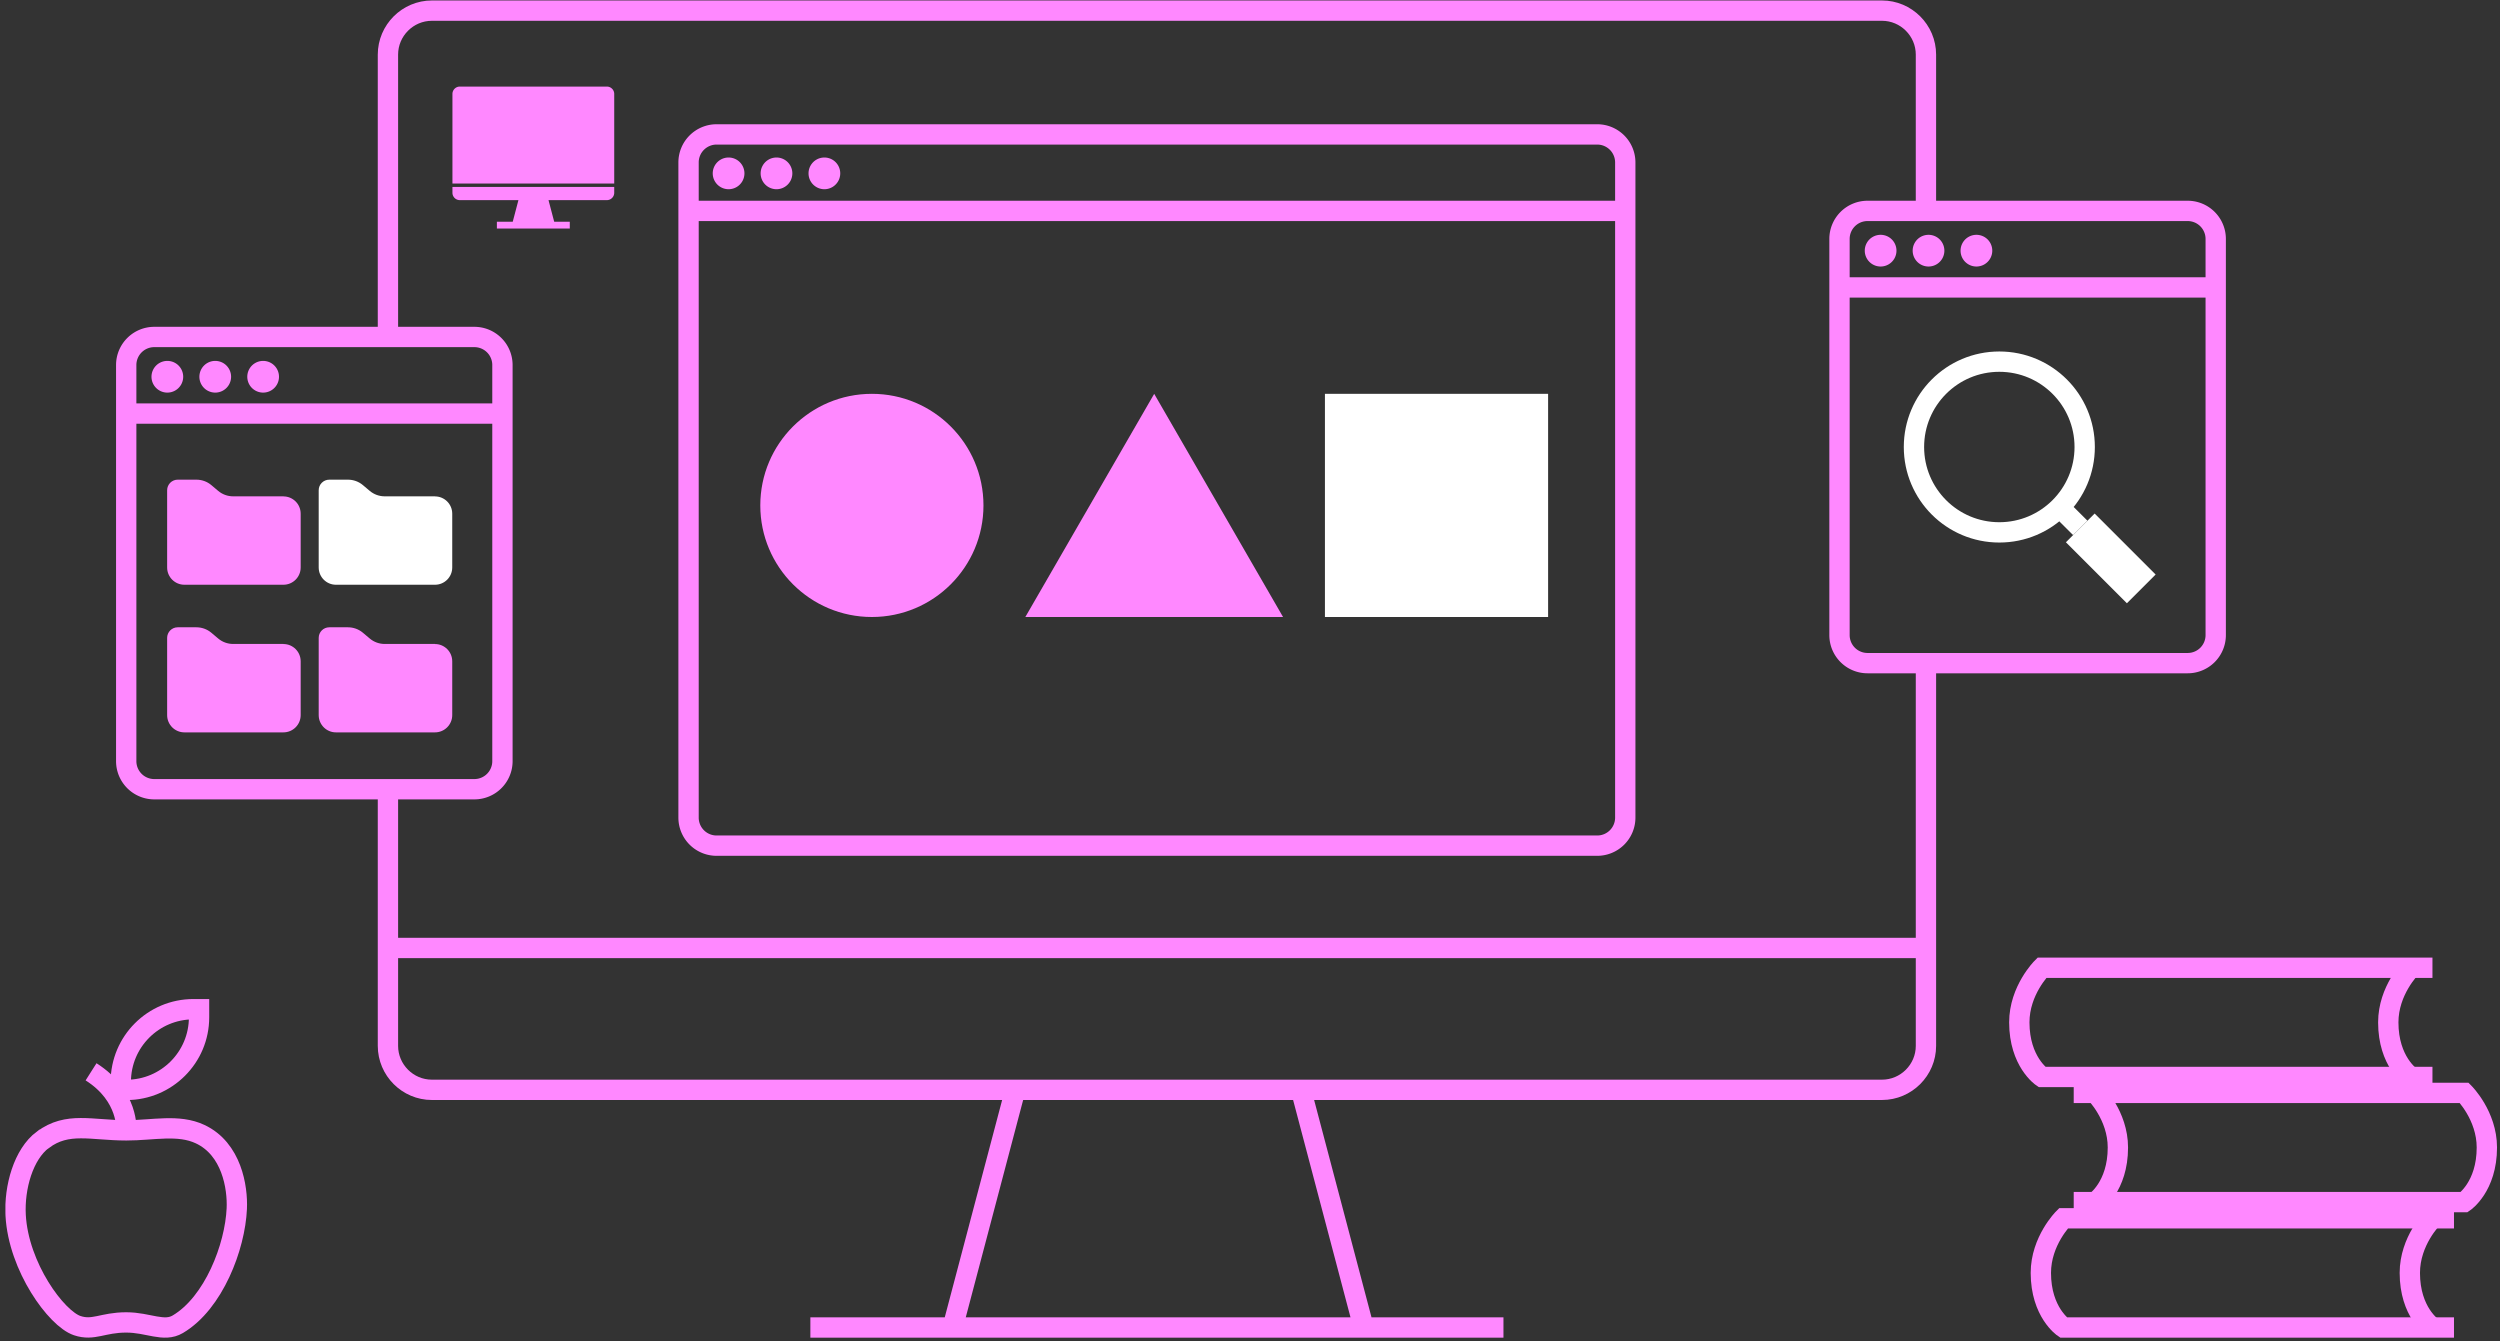 <svg width="369" height="198" viewBox="0 0 369 198" fill="none" xmlns="http://www.w3.org/2000/svg">
    <rect x="0" y="0" width="369" height="198" fill="#333333" stroke="none"/>
    <g clip-path="url(#sy07kwysoa)">
        <path d="M362.21 195.939h-57.64s-3.34-2.25-3.34-8.06c0-4.73 3.34-8.06 3.34-8.06h57.64" stroke="#F8F" stroke-width="3" stroke-miterlimit="10"/>
        <path d="M359.03 195.939s-3.34-2.25-3.34-8.06c0-4.73 3.34-8.06 3.34-8.06M306.08 177.429h57.64s3.34-2.25 3.34-8.06c0-4.73-3.34-8.06-3.34-8.06h-57.64" stroke="#F8F" stroke-width="3" stroke-miterlimit="10"/>
        <path d="M309.26 177.429s3.34-2.25 3.34-8.06c0-4.73-3.34-8.06-3.34-8.06M359.03 158.959h-57.64s-3.34-2.25-3.34-8.06c0-4.73 3.34-8.06 3.34-8.06h57.64" stroke="#F8F" stroke-width="3" stroke-miterlimit="10"/>
        <path d="M355.85 158.959s-3.34-2.25-3.34-8.06c0-4.73 3.34-8.06 3.34-8.06M284.27 97.879v56.49c0 3.57-2.92 6.49-6.49 6.49H63.75c-3.57 0-6.49-2.92-6.49-6.49v-37.89M57.26 49.739V8.059c0-3.57 2.92-6.49 6.49-6.49h214.03c3.57 0 6.49 2.92 6.49 6.49v23.07M119.61 195.939h102.3M149.86 160.869l-9.26 35.07M201.28 195.939l-9.26-35.07M57.26 139.919h227.01" stroke="#F8F" stroke-width="3" stroke-miterlimit="10"/>
        <path d="M128.69 91.069c9.096 0 16.47-7.374 16.47-16.47 0-9.097-7.374-16.47-16.47-16.47s-16.47 7.373-16.47 16.47c0 9.096 7.374 16.47 16.47 16.47z" fill="#F8F"/>
        <path d="M228.5 58.129h-32.94v32.94h32.94v-32.94z" fill="#fff"/>
        <path d="m170.36 58.129-19.02 32.94h38.04l-19.02-32.94z" fill="#F8F"/>
        <path d="M235.75 19.839H105.77a4.14 4.14 0 0 0-4.14 4.14v96.7a4.14 4.14 0 0 0 4.14 4.14h129.98a4.14 4.14 0 0 0 4.14-4.14v-96.7a4.14 4.14 0 0 0-4.14-4.14zM101.63 31.129h138.26M70.02 49.739H22.77a4.14 4.14 0 0 0-4.14 4.14v58.47a4.14 4.14 0 0 0 4.14 4.14h47.25a4.14 4.14 0 0 0 4.14-4.14v-58.47a4.14 4.14 0 0 0-4.14-4.14zM18.63 61.039h55.53" stroke="#F8F" stroke-width="3" stroke-miterlimit="10"/>
        <path d="M41.85 95.049h-7.43c-.81 0-1.59-.28-2.21-.8l-1.02-.86c-.62-.52-1.4-.8-2.21-.8h-2.75c-.86 0-1.56.7-1.56 1.56v11.4c0 1.41 1.14 2.55 2.55 2.55h14.61c1.41 0 2.55-1.14 2.55-2.55v-7.94c0-1.41-1.14-2.55-2.55-2.55l.02-.01zM41.85 73.259h-7.43c-.81 0-1.59-.28-2.21-.8l-1.02-.86c-.62-.52-1.4-.8-2.21-.8h-2.75c-.86 0-1.56.7-1.56 1.56v11.4c0 1.41 1.14 2.55 2.55 2.55h14.61c1.41 0 2.55-1.14 2.55-2.55v-7.94c0-1.41-1.14-2.55-2.55-2.55l.02-.01zM64.22 95.049h-7.43c-.81 0-1.59-.28-2.21-.8l-1.02-.86c-.62-.52-1.4-.8-2.21-.8H48.6c-.86 0-1.56.7-1.56 1.56v11.4c0 1.41 1.14 2.55 2.55 2.55H64.2c1.41 0 2.55-1.14 2.55-2.55v-7.94c0-1.41-1.14-2.55-2.55-2.55l.02-.01z" fill="#F8F"/>
        <path d="M64.22 73.259h-7.43c-.81 0-1.59-.28-2.21-.8l-1.02-.86c-.62-.52-1.4-.8-2.21-.8H48.6c-.86 0-1.56.7-1.56 1.56v11.4c0 1.41 1.14 2.55 2.55 2.55H64.2c1.41 0 2.55-1.14 2.55-2.55v-7.94c0-1.41-1.14-2.55-2.55-2.55l.02-.01z" fill="#fff"/>
        <path d="M24.7 57.949a2.34 2.34 0 1 0 0-4.68 2.34 2.34 0 0 0 0 4.68zM31.77 57.949a2.34 2.34 0 1 0 0-4.68 2.34 2.34 0 0 0 0 4.68zM38.84 57.949a2.34 2.34 0 1 0 0-4.68 2.34 2.34 0 0 0 0 4.68z" fill="#F8F"/>
        <path d="M322.9 31.129h-47.25a4.14 4.14 0 0 0-4.14 4.14v58.47a4.14 4.14 0 0 0 4.14 4.14h47.25a4.14 4.14 0 0 0 4.14-4.14v-58.47a4.14 4.14 0 0 0-4.14-4.14zM271.51 42.429h55.53" stroke="#F8F" stroke-width="3" stroke-miterlimit="10"/>
        <path d="M277.58 39.339a2.34 2.34 0 1 0 0-4.68 2.34 2.34 0 0 0 0 4.68zM284.65 39.339a2.34 2.34 0 1 0 0-4.68 2.34 2.34 0 0 0 0 4.68zM291.72 39.339a2.34 2.34 0 1 0 0-4.68 2.34 2.34 0 0 0 0 4.68zM107.54 27.929a2.34 2.34 0 1 0 0-4.68 2.34 2.34 0 0 0 0 4.68zM114.61 27.929a2.34 2.34 0 1 0 0-4.68 2.34 2.34 0 0 0 0 4.68zM121.68 27.929a2.34 2.34 0 1 0 0-4.68 2.34 2.34 0 0 0 0 4.68zM90.66 27.079v-13.22c0-.59-.49-1.08-1.08-1.08H67.86c-.59 0-1.08.49-1.08 1.08v14.6c0 .59.49 1.08 1.08 1.08h8.66l-.84 3.19h-2.34v1H84.1v-1h-2.3l-.84-3.19h8.62c.59 0 1.08-.49 1.08-1.08v-.87H66.78v-.5h23.88v-.01z" fill="#F8F"/>
        <path d="M295.1 78.579c6.959 0 12.6-5.641 12.6-12.6 0-6.96-5.641-12.6-12.6-12.6s-12.6 5.64-12.6 12.6c0 6.959 5.641 12.6 12.6 12.6zM304.01 74.889l3.04 3.03" stroke="#fff" stroke-width="3" stroke-miterlimit="10"/>
        <path d="m307.05 77.919 9 9" stroke="#fff" stroke-width="6" stroke-miterlimit="10"/>
        <path d="M6.35 168.219c3.62-2.69 7.12-1.38 12.29-1.38 3.97 0 7.69-.95 10.9.56 4.65 2.18 5.55 7.85 5.41 10.99-.25 5.66-3.41 13.94-8.71 17.07-2.06 1.22-4.33-.27-7.61-.27-3.49 0-4.84 1.28-7.24.47-3.07-1.04-8.67-8.66-9.08-16.29-.22-4.13 1.15-9.01 4.02-11.15h.02z" stroke="#F8F" stroke-width="3" stroke-miterlimit="10"/>
        <path d="M13.44 158.199c5.64 3.58 5.2 8.65 5.2 8.65M28.54 148.959h.84v1.2c0 5.91-4.8 10.71-10.71 10.71h-.84v-1.2c0-5.91 4.8-10.71 10.71-10.71z" stroke="#F8F" stroke-width="3" stroke-miterlimit="10"/>
    </g>
    <defs>
        <clipPath id="sy07kwysoa">
            <path fill="#fff" transform="translate(.8 .069)" d="M0 0h367.76v197.37H0z"/>
        </clipPath>
    </defs>
</svg>

